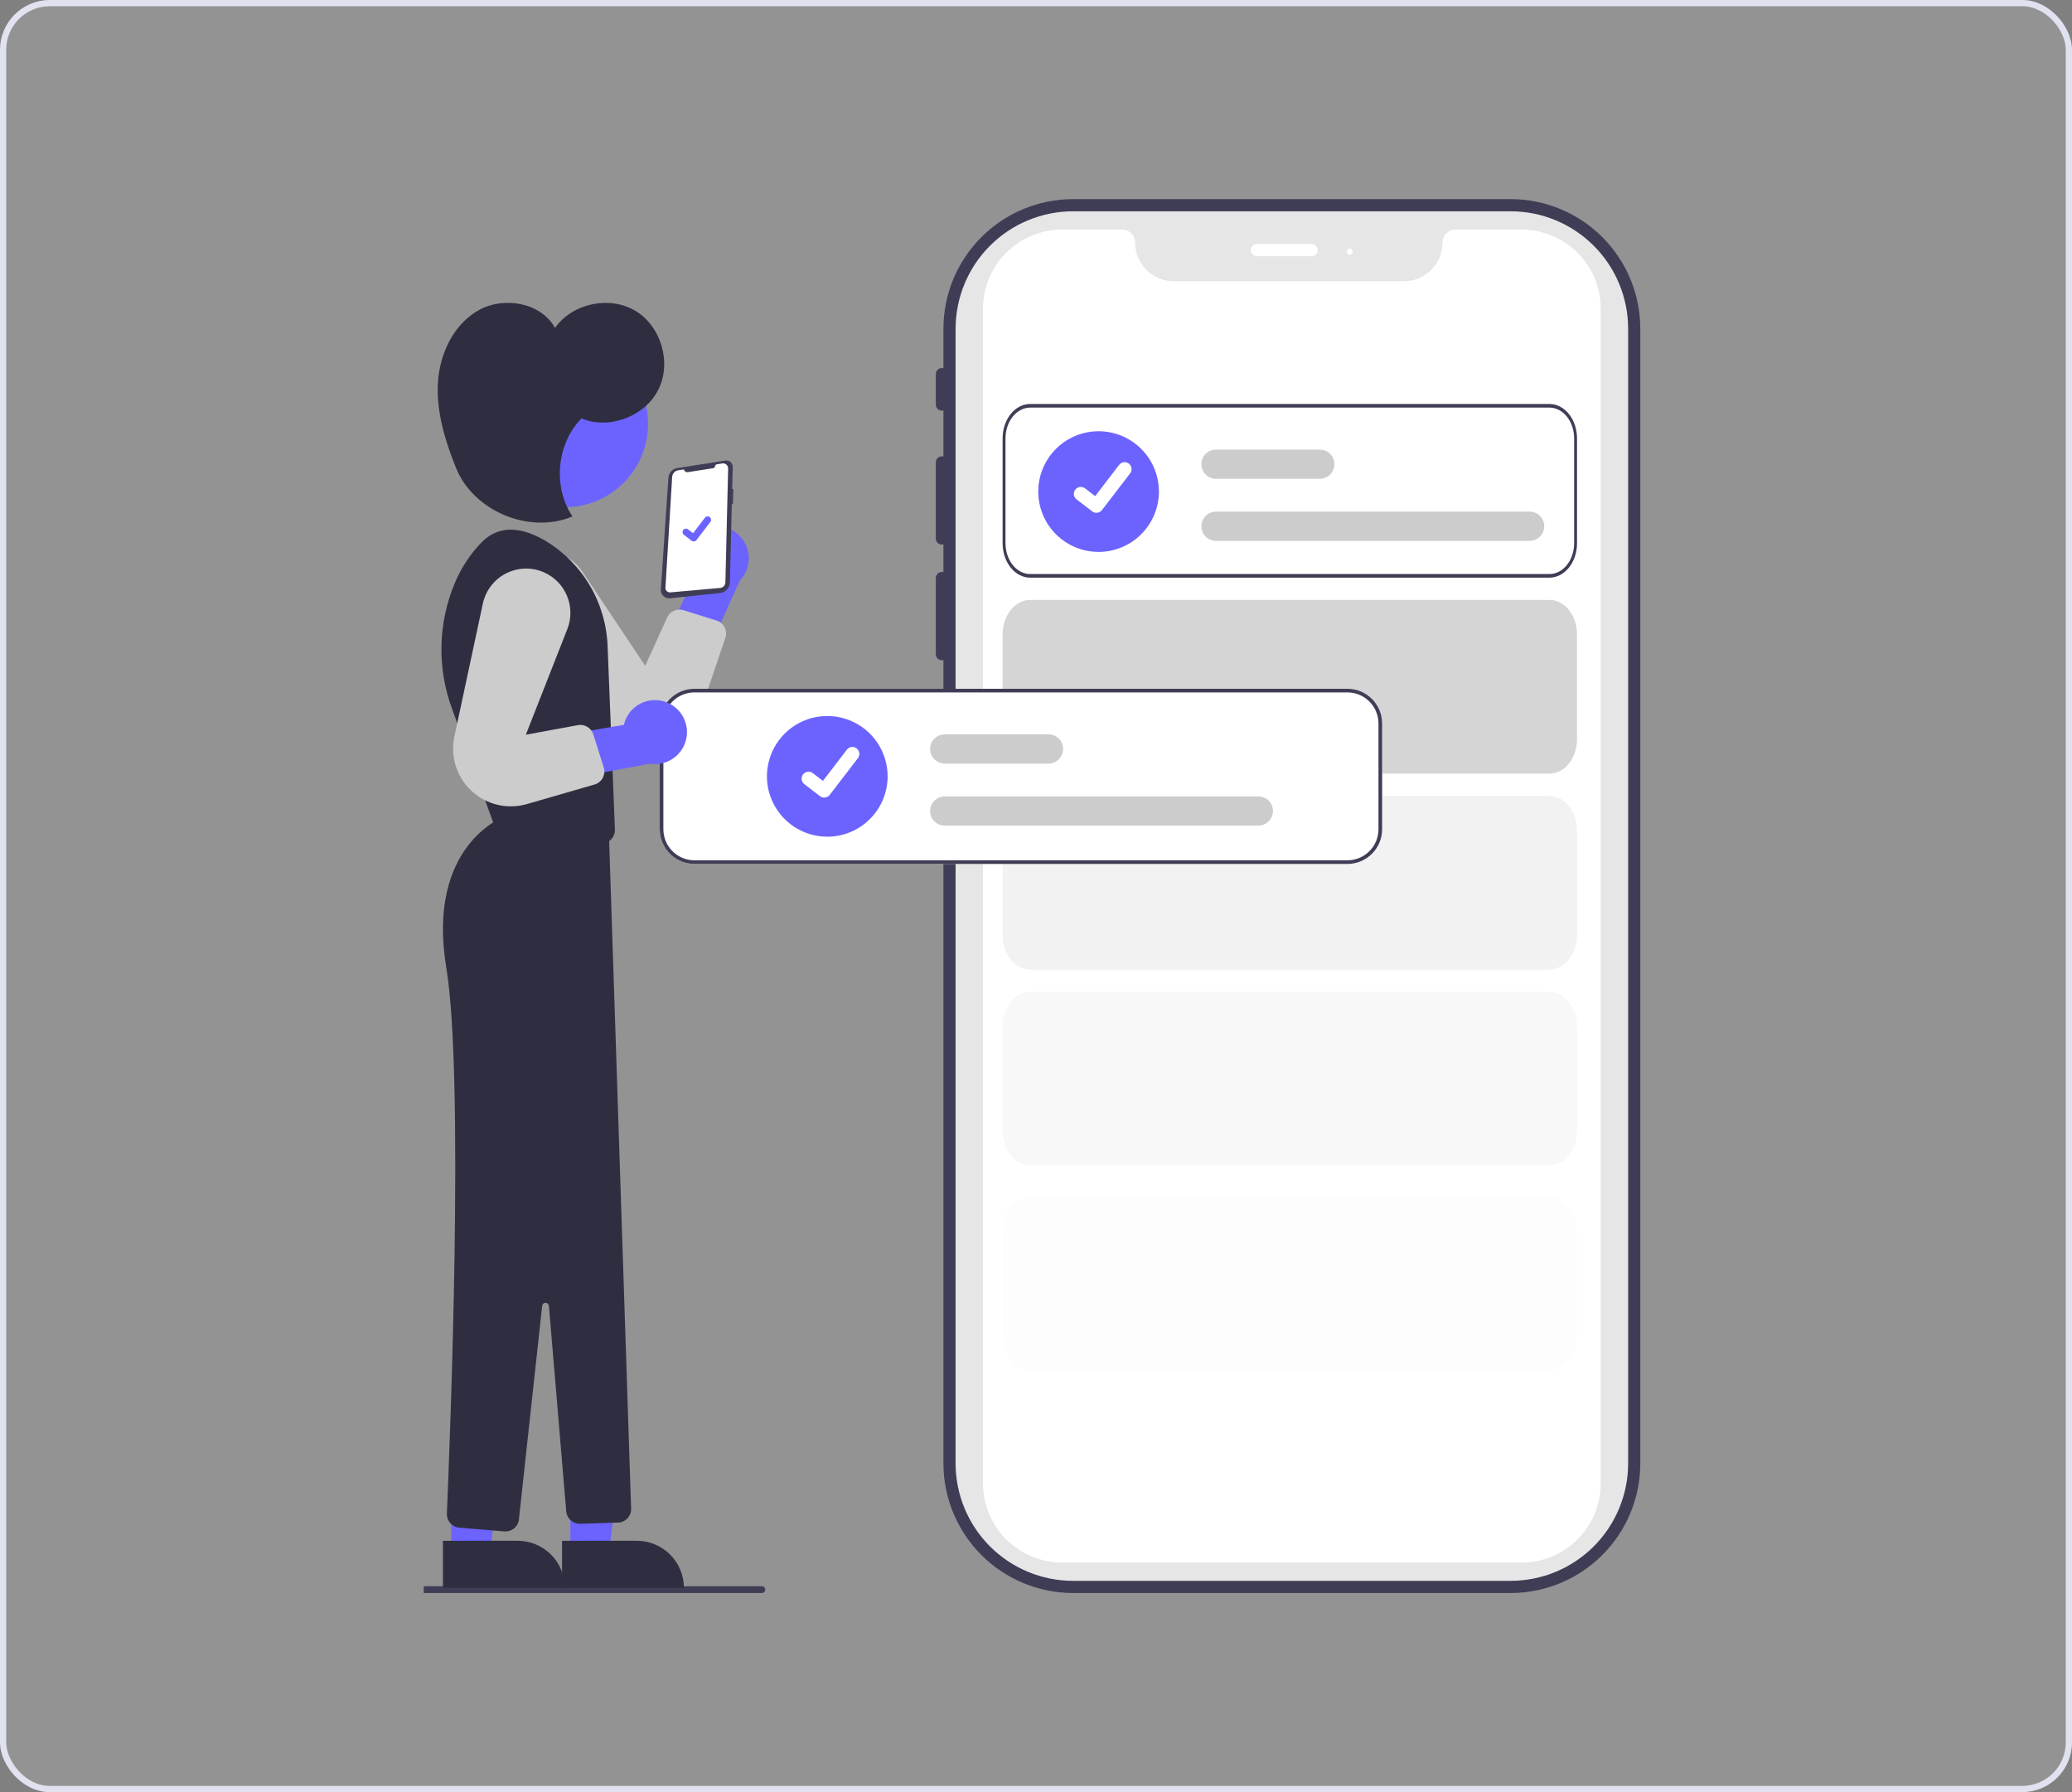 <svg width="333" height="288" viewBox="0 0 333 288" fill="none" xmlns="http://www.w3.org/2000/svg">
<rect x="0" y="0" width="333" height="288" fill="#808080" stroke="none"/>
<rect x="0.5" y="0.5" width="332" height="287" rx="7.5" fill="white" fill-opacity="0.15"/>
<rect x="0.5" y="0.5" width="332" height="287" rx="7.5" stroke="#E1E2F0"/>
<g clip-path="url(#clip0_4043_6189)">
<path d="M122.443 256H54.33C54.185 256 54.047 255.943 53.945 255.84C53.843 255.738 53.785 255.6 53.785 255.455C53.785 255.311 53.843 255.172 53.945 255.07C54.047 254.968 54.185 254.91 54.33 254.91H122.443C122.587 254.91 122.726 254.968 122.828 255.07C122.93 255.172 122.987 255.311 122.987 255.455C122.987 255.6 122.93 255.738 122.828 255.84C122.726 255.943 122.587 256 122.443 256Z" fill="#3F3D56"/>
<path d="M112.441 85.389C111.809 85.787 111.272 86.32 110.869 86.948C110.465 87.577 110.204 88.286 110.104 89.026C110.004 89.767 110.068 90.52 110.291 91.233C110.513 91.946 110.89 92.601 111.393 93.153L106.441 103.727L112.133 108.304L118.916 93.273C119.787 92.365 120.295 91.17 120.344 89.914C120.393 88.657 119.979 87.426 119.18 86.454C118.382 85.482 117.255 84.837 116.013 84.641C114.771 84.444 113.5 84.71 112.441 85.389Z" fill="#6C63FF"/>
<path d="M83.987 89.679C85.554 88.738 87.423 88.436 89.207 88.835C90.991 89.235 92.552 90.306 93.568 91.827L103.7 106.998L107.217 99.243C107.437 98.759 107.826 98.372 108.311 98.154C108.797 97.937 109.345 97.905 109.852 98.063L115.161 99.722C115.439 99.808 115.696 99.95 115.918 100.137C116.14 100.325 116.322 100.555 116.454 100.814C116.586 101.072 116.665 101.355 116.685 101.645C116.706 101.935 116.669 102.226 116.576 102.501L112.942 113.233C112.482 114.59 111.714 115.823 110.698 116.833C109.682 117.844 108.445 118.605 107.085 119.058C105.725 119.51 104.279 119.641 102.86 119.44C101.44 119.24 100.087 118.713 98.906 117.901C98.354 117.522 97.845 117.084 97.387 116.595L82.456 100.641C81.73 99.866 81.188 98.939 80.867 97.927C80.547 96.915 80.457 95.845 80.604 94.794C80.75 93.743 81.13 92.738 81.716 91.853C82.301 90.968 83.077 90.225 83.987 89.679Z" fill="#CCCCCC"/>
<path d="M116.765 74.004C117.037 74.01 117.295 74.125 117.482 74.322C117.67 74.519 117.771 74.783 117.765 75.055L117.677 78.576L117.854 78.592L117.79 80.984L117.618 80.963L117.305 93.578C117.294 94.01 117.126 94.423 116.833 94.741C116.54 95.058 116.142 95.258 115.713 95.303L107.691 96.148C107.495 96.168 107.298 96.146 107.112 96.082C106.926 96.018 106.757 95.915 106.615 95.778C106.474 95.642 106.364 95.477 106.293 95.293C106.223 95.11 106.193 94.913 106.206 94.718L107.423 76.754C107.448 76.376 107.602 76.019 107.857 75.74C108.113 75.462 108.456 75.278 108.829 75.22L116.573 74.017C116.637 74.007 116.701 74.002 116.765 74.004Z" fill="#3F3D56"/>
<path d="M110.554 75.874L114.625 75.241C114.699 75.23 114.766 75.195 114.817 75.141C114.869 75.087 114.901 75.018 114.909 74.945C114.918 74.861 114.954 74.783 115.012 74.722C115.07 74.661 115.147 74.621 115.23 74.609L116.087 74.475C116.204 74.457 116.324 74.465 116.438 74.498C116.551 74.531 116.656 74.589 116.745 74.667C116.834 74.745 116.905 74.842 116.953 74.95C117 75.059 117.023 75.176 117.021 75.294L116.58 93.585C116.574 93.812 116.485 94.029 116.33 94.195C116.175 94.361 115.964 94.463 115.738 94.483L107.722 95.196C107.62 95.205 107.517 95.192 107.42 95.158C107.323 95.123 107.235 95.068 107.161 94.997C107.088 94.925 107.03 94.839 106.993 94.743C106.956 94.647 106.94 94.545 106.947 94.442L108.028 76.644C108.044 76.382 108.149 76.133 108.326 75.939C108.503 75.745 108.741 75.617 109.001 75.576L109.905 75.436C109.938 75.577 110.023 75.701 110.144 75.782C110.264 75.863 110.411 75.896 110.554 75.874Z" fill="white"/>
<path d="M91.666 249.386L97.895 249.385L100.858 225.357L91.664 225.359L91.666 249.386Z" fill="#6C63FF"/>
<path d="M109.91 255.169L90.332 255.171L90.331 247.606L102.345 247.605C103.339 247.605 104.322 247.801 105.24 248.181C106.158 248.561 106.992 249.118 107.694 249.82C108.397 250.523 108.954 251.357 109.334 252.274C109.714 253.192 109.91 254.176 109.91 255.169Z" fill="#2F2E41"/>
<path d="M72.522 249.386L78.751 249.385L81.714 225.357L72.519 225.359L72.522 249.386Z" fill="#6C63FF"/>
<path d="M90.766 255.169L71.188 255.171L71.187 247.606L83.201 247.605C85.207 247.605 87.131 248.402 88.55 249.82C89.968 251.239 90.765 253.163 90.766 255.169Z" fill="#2F2E41"/>
<path d="M90.766 81.513C98.157 81.513 104.149 75.521 104.149 68.13C104.149 60.739 98.157 54.747 90.766 54.747C83.375 54.747 77.383 60.739 77.383 68.13C77.383 75.521 83.375 81.513 90.766 81.513Z" fill="#6C63FF"/>
<path d="M97.654 103.937C97.545 100.496 96.576 97.137 94.837 94.167C93.097 91.196 90.641 88.708 87.694 86.929C84.236 84.892 80.452 84.097 77.441 87.108C75.633 88.962 74.185 91.135 73.171 93.517C70.386 100.009 70.203 107.323 72.662 113.945L79.828 133.744L96.415 135.541C96.726 135.574 97.041 135.541 97.338 135.441C97.636 135.342 97.908 135.18 98.137 134.966C98.366 134.752 98.546 134.492 98.665 134.202C98.784 133.912 98.84 133.6 98.827 133.287L97.654 103.937Z" fill="#2F2E41"/>
<path d="M80.88 131.306C80.88 131.306 68.488 135.932 71.728 155.52C74.635 173.098 72.325 231.441 71.82 243.235C71.796 243.797 71.99 244.346 72.362 244.768C72.734 245.19 73.255 245.452 73.816 245.498L81.05 246.101C81.616 246.148 82.179 245.972 82.618 245.61C83.056 245.248 83.336 244.73 83.398 244.164L87.133 209.85C87.148 209.715 87.212 209.591 87.314 209.501C87.415 209.411 87.546 209.363 87.682 209.364C87.817 209.366 87.947 209.418 88.046 209.51C88.145 209.602 88.207 209.728 88.218 209.863L91.002 242.882C91.049 243.438 91.307 243.955 91.724 244.326C92.141 244.698 92.685 244.895 93.243 244.877L99.318 244.685C99.605 244.676 99.886 244.61 100.147 244.492C100.408 244.374 100.644 244.206 100.84 243.997C101.035 243.788 101.188 243.543 101.289 243.274C101.39 243.006 101.437 242.721 101.428 242.435L97.849 133.594L80.88 131.306Z" fill="#2F2E41"/>
<path d="M93.451 67.248C97.927 69.084 103.643 66.939 105.808 62.613C107.972 58.286 106.259 52.426 102.105 49.946C97.952 47.465 91.981 48.737 89.198 52.694C86.934 48.615 81.004 47.576 76.932 49.851C72.86 52.127 70.642 56.894 70.379 61.551C70.116 66.208 71.532 70.796 73.259 75.129C76.053 82.137 85.047 85.911 92.005 82.994C88.82 78.25 89.449 71.307 93.451 67.248Z" fill="#2F2E41"/>
<path d="M111.489 87.011C111.369 87.011 111.253 86.972 111.158 86.901L111.152 86.897L109.908 85.945C109.85 85.9 109.802 85.845 109.766 85.783C109.729 85.72 109.706 85.65 109.696 85.578C109.687 85.506 109.691 85.433 109.71 85.363C109.729 85.293 109.761 85.227 109.806 85.169C109.85 85.112 109.905 85.063 109.968 85.027C110.031 84.991 110.1 84.967 110.172 84.958C110.244 84.948 110.317 84.953 110.387 84.972C110.457 84.99 110.523 85.023 110.581 85.067L111.387 85.685L113.291 83.2C113.336 83.143 113.391 83.094 113.453 83.058C113.516 83.022 113.586 82.998 113.658 82.989C113.73 82.979 113.803 82.984 113.873 83.003C113.943 83.021 114.009 83.054 114.066 83.098C114.183 83.187 114.259 83.319 114.278 83.465C114.297 83.61 114.258 83.757 114.169 83.873L111.929 86.794C111.877 86.862 111.81 86.916 111.734 86.954C111.658 86.991 111.574 87.01 111.489 87.01L111.489 87.011Z" fill="#6C63FF"/>
<path d="M242.802 32H172.44C166.92 32.006 161.629 34.202 157.726 38.105C153.823 42.008 151.627 47.299 151.621 52.819V59.179C151.477 59.139 151.325 59.133 151.178 59.162C151.031 59.191 150.893 59.254 150.774 59.345C150.656 59.437 150.56 59.555 150.495 59.69C150.43 59.824 150.397 59.972 150.399 60.122V65.013C150.397 65.163 150.43 65.311 150.495 65.446C150.56 65.581 150.656 65.698 150.774 65.79C150.893 65.882 151.031 65.944 151.178 65.973C151.325 66.002 151.477 65.996 151.621 65.957V73.362C151.477 73.322 151.325 73.317 151.178 73.346C151.031 73.375 150.893 73.437 150.774 73.529C150.656 73.62 150.56 73.738 150.495 73.873C150.43 74.008 150.397 74.156 150.399 74.306V86.533C150.397 86.683 150.43 86.831 150.495 86.966C150.56 87.1 150.656 87.218 150.774 87.31C150.893 87.401 151.031 87.464 151.178 87.493C151.325 87.522 151.477 87.516 151.621 87.476V91.947C151.477 91.907 151.325 91.902 151.178 91.931C151.031 91.96 150.893 92.022 150.774 92.114C150.656 92.205 150.56 92.323 150.495 92.458C150.43 92.593 150.397 92.741 150.399 92.891V105.118C150.397 105.268 150.43 105.416 150.495 105.551C150.56 105.686 150.656 105.803 150.774 105.895C150.893 105.986 151.031 106.049 151.178 106.078C151.325 106.107 151.477 106.101 151.621 106.062V235.181C151.627 240.701 153.823 245.993 157.726 249.895C161.629 253.798 166.92 255.994 172.44 256H242.802C248.322 255.994 253.614 253.798 257.517 249.895C261.42 245.993 263.615 240.701 263.621 235.181V52.819C263.615 47.299 261.42 42.008 257.517 38.105C253.614 34.202 248.322 32.006 242.802 32ZM259.219 235.181C259.215 239.534 257.483 243.707 254.406 246.784C251.328 249.862 247.155 251.593 242.802 251.598H172.44C168.087 251.593 163.915 249.862 160.837 246.784C157.759 243.707 156.028 239.534 156.023 235.181V52.819C156.028 48.466 157.759 44.293 160.837 41.216C163.915 38.138 168.087 36.407 172.44 36.402H242.802C247.155 36.407 251.328 38.138 254.406 41.216C257.483 44.293 259.215 48.466 259.219 52.819V235.181Z" fill="#3F3D56"/>
<path d="M242.803 254.044H172.441C167.44 254.038 162.645 252.049 159.109 248.513C155.573 244.977 153.584 240.182 153.578 235.182V52.819C153.584 47.818 155.573 43.024 159.109 39.487C162.645 35.951 167.44 33.962 172.441 33.956H242.803C247.804 33.962 252.598 35.951 256.135 39.487C259.671 43.024 261.66 47.818 261.665 52.819V235.182C261.66 240.182 259.671 244.977 256.135 248.513C252.598 252.049 247.804 254.038 242.803 254.044Z" fill="#E6E6E6"/>
<path d="M244.542 251.109H170.702C167.33 251.105 164.096 249.764 161.711 247.379C159.326 244.994 157.984 241.76 157.98 238.387V49.612C157.984 46.24 159.326 43.006 161.711 40.621C164.096 38.236 167.329 36.895 170.702 36.891H180.332C180.889 36.891 181.424 37.113 181.818 37.507C182.212 37.901 182.434 38.436 182.435 38.993C182.436 40.64 183.091 42.219 184.256 43.384C185.421 44.548 186.999 45.203 188.646 45.205H225.62C227.267 45.203 228.846 44.548 230.011 43.384C231.175 42.219 231.83 40.64 231.832 38.993C231.833 38.436 232.054 37.901 232.449 37.507C232.843 37.113 233.377 36.891 233.935 36.891H244.542C247.915 36.894 251.149 38.236 253.534 40.621C255.919 43.006 257.26 46.24 257.264 49.612V238.387C257.26 241.76 255.919 244.994 253.534 247.379C251.149 249.764 247.915 251.105 244.542 251.109Z" fill="white"/>
<path d="M210.801 41.17H201.998C201.738 41.17 201.489 41.067 201.306 40.884C201.123 40.7 201.02 40.452 201.02 40.192C201.02 39.933 201.123 39.684 201.306 39.5C201.489 39.317 201.738 39.214 201.998 39.214H210.801C211.061 39.214 211.309 39.317 211.493 39.5C211.676 39.684 211.779 39.933 211.779 40.192C211.779 40.452 211.676 40.7 211.493 40.884C211.309 41.067 211.061 41.17 210.801 41.17Z" fill="white"/>
<path d="M249.022 127.897H165.564C164.389 127.899 163.262 128.481 162.432 129.517C161.601 130.553 161.134 131.957 161.133 133.421V150.284C161.134 151.749 161.601 153.153 162.432 154.189C163.262 155.224 164.389 155.807 165.564 155.808H249.022C250.196 155.807 251.323 155.224 252.153 154.189C252.984 153.153 253.451 151.749 253.452 150.284V133.421C253.451 131.957 252.984 130.553 252.153 129.517C251.323 128.481 250.196 127.899 249.022 127.897Z" fill="#F2F2F2"/>
<path d="M249.022 159.387H165.564C164.389 159.388 163.262 159.97 162.432 161.006C161.601 162.042 161.134 163.446 161.133 164.911V181.773C161.134 183.238 161.601 184.642 162.432 185.678C163.262 186.714 164.389 187.296 165.564 187.297H249.022C250.196 187.296 251.323 186.714 252.153 185.678C252.984 184.642 253.451 183.238 253.452 181.773V164.911C253.451 163.446 252.984 162.042 252.153 161.006C251.323 159.97 250.196 159.388 249.022 159.387Z" fill="#F8F8F8"/>
<path d="M249.022 192.307H165.564C164.389 192.308 163.262 192.89 162.432 193.926C161.601 194.962 161.134 196.366 161.133 197.831V214.693C161.134 216.158 161.601 217.562 162.432 218.598C163.262 219.633 164.389 220.216 165.564 220.217H249.022C250.196 220.216 251.323 219.633 252.153 218.598C252.984 217.562 253.451 216.158 253.452 214.693V197.831C253.451 196.366 252.984 194.962 252.153 193.926C251.323 192.89 250.196 192.308 249.022 192.307Z" fill="#FDFDFD"/>
<path d="M249.022 96.409H165.564C164.389 96.41 163.262 96.993 162.432 98.029C161.601 99.064 161.134 100.469 161.133 101.933V118.796C161.134 120.26 161.601 121.665 162.432 122.7C163.262 123.736 164.389 124.318 165.564 124.32H249.022C250.196 124.318 251.323 123.736 252.153 122.7C252.984 121.665 253.451 120.26 253.452 118.796V101.933C253.451 100.469 252.984 99.064 252.153 98.029C251.323 96.993 250.196 96.41 249.022 96.409Z" fill="#D5D5D5"/>
<path d="M249.022 64.92H165.564C164.389 64.921 163.262 65.504 162.432 66.539C161.601 67.575 161.134 68.979 161.133 70.444V87.306C161.134 88.771 161.601 90.175 162.432 91.211C163.262 92.247 164.389 92.829 165.564 92.831H249.022C250.196 92.829 251.323 92.247 252.153 91.211C252.984 90.175 253.451 88.771 253.452 87.306V70.444C253.451 68.979 252.984 67.575 252.153 66.539C251.323 65.504 250.196 64.921 249.022 64.92ZM252.986 87.306C252.984 88.617 252.566 89.873 251.823 90.799C251.08 91.726 250.072 92.247 249.022 92.249H165.564C164.513 92.247 163.505 91.726 162.762 90.799C162.019 89.873 161.601 88.617 161.599 87.306V70.444C161.601 69.134 162.019 67.878 162.762 66.951C163.505 66.025 164.513 65.503 165.564 65.501H249.022C250.072 65.503 251.08 66.025 251.823 66.951C252.566 67.878 252.984 69.134 252.986 70.444V87.306Z" fill="#3F3D56"/>
<path d="M176.558 88.695C174.639 88.695 172.764 88.126 171.17 87.061C169.575 85.995 168.332 84.481 167.598 82.708C166.864 80.936 166.672 78.986 167.046 77.105C167.42 75.224 168.344 73.496 169.7 72.139C171.056 70.783 172.784 69.859 174.665 69.485C176.547 69.111 178.497 69.303 180.269 70.037C182.041 70.771 183.556 72.014 184.621 73.609C185.687 75.204 186.256 77.079 186.256 78.997C186.253 81.568 185.23 84.033 183.412 85.851C181.594 87.669 179.129 88.692 176.558 88.695Z" fill="#6C63FF"/>
<path d="M245.833 86.915H195.424C194.802 86.915 194.205 86.668 193.765 86.228C193.325 85.788 193.078 85.191 193.078 84.569C193.078 83.947 193.325 83.35 193.765 82.91C194.205 82.47 194.802 82.223 195.424 82.223H245.833C246.455 82.223 247.052 82.47 247.492 82.91C247.932 83.35 248.179 83.947 248.179 84.569C248.179 85.191 247.932 85.788 247.492 86.228C247.052 86.668 246.455 86.915 245.833 86.915Z" fill="#CCCCCC"/>
<path d="M212.107 76.944H195.424C194.802 76.944 194.205 76.697 193.765 76.257C193.325 75.817 193.078 75.22 193.078 74.598C193.078 73.975 193.325 73.379 193.765 72.939C194.205 72.499 194.802 72.251 195.424 72.251H212.107C212.73 72.251 213.326 72.499 213.766 72.939C214.206 73.379 214.454 73.975 214.454 74.598C214.454 75.22 214.206 75.817 213.766 76.257C213.326 76.697 212.73 76.944 212.107 76.944Z" fill="#CCCCCC"/>
<path d="M176.214 82.408C175.973 82.408 175.739 82.331 175.546 82.186L175.535 82.177L173.021 80.254C172.904 80.165 172.806 80.054 172.733 79.927C172.659 79.8 172.611 79.66 172.592 79.514C172.572 79.368 172.582 79.221 172.62 79.079C172.658 78.937 172.723 78.804 172.813 78.687C172.902 78.571 173.013 78.473 173.141 78.4C173.268 78.326 173.408 78.278 173.554 78.259C173.699 78.24 173.847 78.25 173.989 78.288C174.131 78.326 174.264 78.392 174.38 78.481L176.008 79.73L179.856 74.711C179.945 74.594 180.056 74.497 180.183 74.423C180.31 74.35 180.45 74.302 180.596 74.283C180.741 74.264 180.889 74.273 181.03 74.311C181.172 74.349 181.305 74.415 181.421 74.504L181.421 74.504L181.398 74.537L181.422 74.504C181.657 74.685 181.81 74.951 181.849 75.244C181.888 75.538 181.809 75.835 181.629 76.07L177.103 81.971C176.999 82.107 176.864 82.217 176.71 82.293C176.556 82.368 176.386 82.407 176.215 82.407L176.214 82.408Z" fill="white"/>
<path d="M216.555 110.685H111.599C110.122 110.686 108.705 111.273 107.661 112.318C106.616 113.363 106.029 114.779 106.027 116.257V133.266C106.029 134.743 106.616 136.16 107.661 137.204C108.705 138.249 110.122 138.837 111.599 138.838H216.555C218.032 138.837 219.449 138.249 220.494 137.204C221.538 136.16 222.126 134.743 222.127 133.266V116.257C222.126 114.779 221.538 113.363 220.494 112.318C219.449 111.273 218.032 110.686 216.555 110.685Z" fill="white"/>
<path d="M216.555 110.685H111.599C110.122 110.686 108.705 111.273 107.661 112.318C106.616 113.363 106.029 114.779 106.027 116.257V133.266C106.029 134.743 106.616 136.16 107.661 137.204C108.705 138.249 110.122 138.837 111.599 138.838H216.555C218.032 138.837 219.449 138.249 220.494 137.204C221.538 136.16 222.126 134.743 222.127 133.266V116.257C222.126 114.779 221.538 113.363 220.494 112.318C219.449 111.273 218.032 110.686 216.555 110.685ZM221.541 133.266C221.539 134.588 221.013 135.855 220.078 136.789C219.144 137.724 217.877 138.25 216.555 138.251H111.599C110.278 138.25 109.011 137.724 108.076 136.789C107.142 135.855 106.616 134.588 106.614 133.266V116.257C106.616 114.935 107.142 113.668 108.076 112.733C109.011 111.799 110.278 111.273 111.599 111.271H216.555C217.877 111.273 219.144 111.799 220.078 112.733C221.013 113.668 221.539 114.935 221.541 116.257V133.266Z" fill="#3F3D56"/>
<path d="M132.956 134.46C131.038 134.46 129.163 133.891 127.568 132.825C125.973 131.76 124.73 130.245 123.996 128.473C123.262 126.701 123.07 124.751 123.444 122.87C123.818 120.988 124.742 119.26 126.098 117.904C127.455 116.548 129.183 115.624 131.064 115.25C132.945 114.876 134.895 115.068 136.667 115.802C138.439 116.536 139.954 117.779 141.02 119.374C142.085 120.968 142.654 122.844 142.654 124.762C142.651 127.333 141.629 129.798 139.81 131.616C137.992 133.434 135.527 134.457 132.956 134.46Z" fill="#6C63FF"/>
<path d="M202.235 132.68H151.827C151.204 132.68 150.608 132.432 150.168 131.992C149.728 131.552 149.48 130.956 149.48 130.333C149.48 129.711 149.728 129.114 150.168 128.674C150.608 128.234 151.204 127.987 151.827 127.987H202.235C202.857 127.987 203.454 128.234 203.894 128.674C204.334 129.114 204.581 129.711 204.581 130.333C204.581 130.956 204.334 131.552 203.894 131.992C203.454 132.432 202.857 132.68 202.235 132.68Z" fill="#CCCCCC"/>
<path d="M168.51 122.709H151.827C151.518 122.709 151.213 122.648 150.929 122.53C150.644 122.412 150.385 122.24 150.168 122.022C149.95 121.804 149.777 121.545 149.659 121.261C149.541 120.976 149.48 120.671 149.48 120.363C149.48 120.055 149.541 119.75 149.659 119.465C149.777 119.18 149.95 118.922 150.168 118.704C150.385 118.486 150.644 118.313 150.929 118.195C151.213 118.077 151.518 118.017 151.827 118.017H168.51C169.132 118.017 169.729 118.264 170.169 118.704C170.609 119.144 170.856 119.74 170.856 120.363C170.856 120.985 170.609 121.582 170.169 122.022C169.729 122.462 169.132 122.709 168.51 122.709Z" fill="#CCCCCC"/>
<path d="M132.464 128.173C132.223 128.173 131.989 128.095 131.796 127.951L131.784 127.942L129.271 126.019C129.154 125.93 129.056 125.819 128.983 125.692C128.909 125.565 128.861 125.424 128.842 125.279C128.822 125.133 128.832 124.985 128.87 124.843C128.908 124.701 128.973 124.568 129.063 124.452C129.152 124.335 129.263 124.238 129.391 124.164C129.518 124.091 129.658 124.043 129.804 124.024C129.949 124.005 130.097 124.015 130.239 124.053C130.381 124.091 130.514 124.157 130.63 124.246L132.258 125.495L136.106 120.475C136.195 120.359 136.306 120.261 136.433 120.188C136.56 120.115 136.7 120.067 136.846 120.048C136.991 120.028 137.139 120.038 137.28 120.076C137.422 120.114 137.555 120.179 137.671 120.269L137.671 120.269L137.648 120.302L137.672 120.269C137.907 120.449 138.06 120.715 138.099 121.009C138.138 121.303 138.059 121.599 137.879 121.835L133.353 127.736C133.249 127.872 133.114 127.982 132.96 128.057C132.806 128.133 132.636 128.172 132.465 128.171L132.464 128.173Z" fill="white"/>
<path d="M216.915 40.926C217.185 40.926 217.404 40.707 217.404 40.437C217.404 40.167 217.185 39.948 216.915 39.948C216.645 39.948 216.426 40.167 216.426 40.437C216.426 40.707 216.645 40.926 216.915 40.926Z" fill="white"/>
<path d="M107.243 112.91C106.555 112.619 105.811 112.483 105.065 112.51C104.318 112.538 103.587 112.728 102.922 113.069C102.257 113.41 101.675 113.892 101.217 114.482C100.759 115.072 100.436 115.755 100.27 116.483L88.762 118.455L88.254 125.741L104.467 122.728C105.709 122.926 106.98 122.66 108.04 121.983C109.099 121.305 109.874 120.262 110.216 119.052C110.558 117.842 110.444 116.548 109.896 115.416C109.348 114.284 108.404 113.393 107.243 112.91Z" fill="#6C63FF"/>
<path d="M87.473 91.998C89.141 92.747 90.456 94.109 91.146 95.802C91.836 97.495 91.849 99.389 91.18 101.09L84.509 118.071L92.884 116.531C93.407 116.435 93.947 116.533 94.402 116.808C94.858 117.082 95.197 117.513 95.357 118.021L97.026 123.326C97.114 123.603 97.145 123.895 97.117 124.185C97.09 124.474 97.005 124.755 96.868 125.011C96.731 125.267 96.543 125.493 96.317 125.676C96.091 125.858 95.831 125.994 95.552 126.075L84.667 129.218C83.29 129.615 81.839 129.688 80.429 129.431C79.019 129.174 77.688 128.593 76.54 127.735C75.393 126.876 74.459 125.764 73.814 124.484C73.168 123.204 72.828 121.793 72.82 120.359C72.817 119.69 72.886 119.022 73.026 118.367L77.6 96.999C77.822 95.961 78.273 94.987 78.921 94.146C79.568 93.305 80.396 92.62 81.342 92.141C82.289 91.661 83.331 91.4 84.392 91.375C85.453 91.35 86.505 91.563 87.473 91.998Z" fill="#CCCCCC"/>
</g>
<defs>
<clipPath id="clip0_4043_6189">
<rect width="196.805" height="224" fill="white" transform="translate(68.098 32)"/>
</clipPath>
</defs>
</svg>
